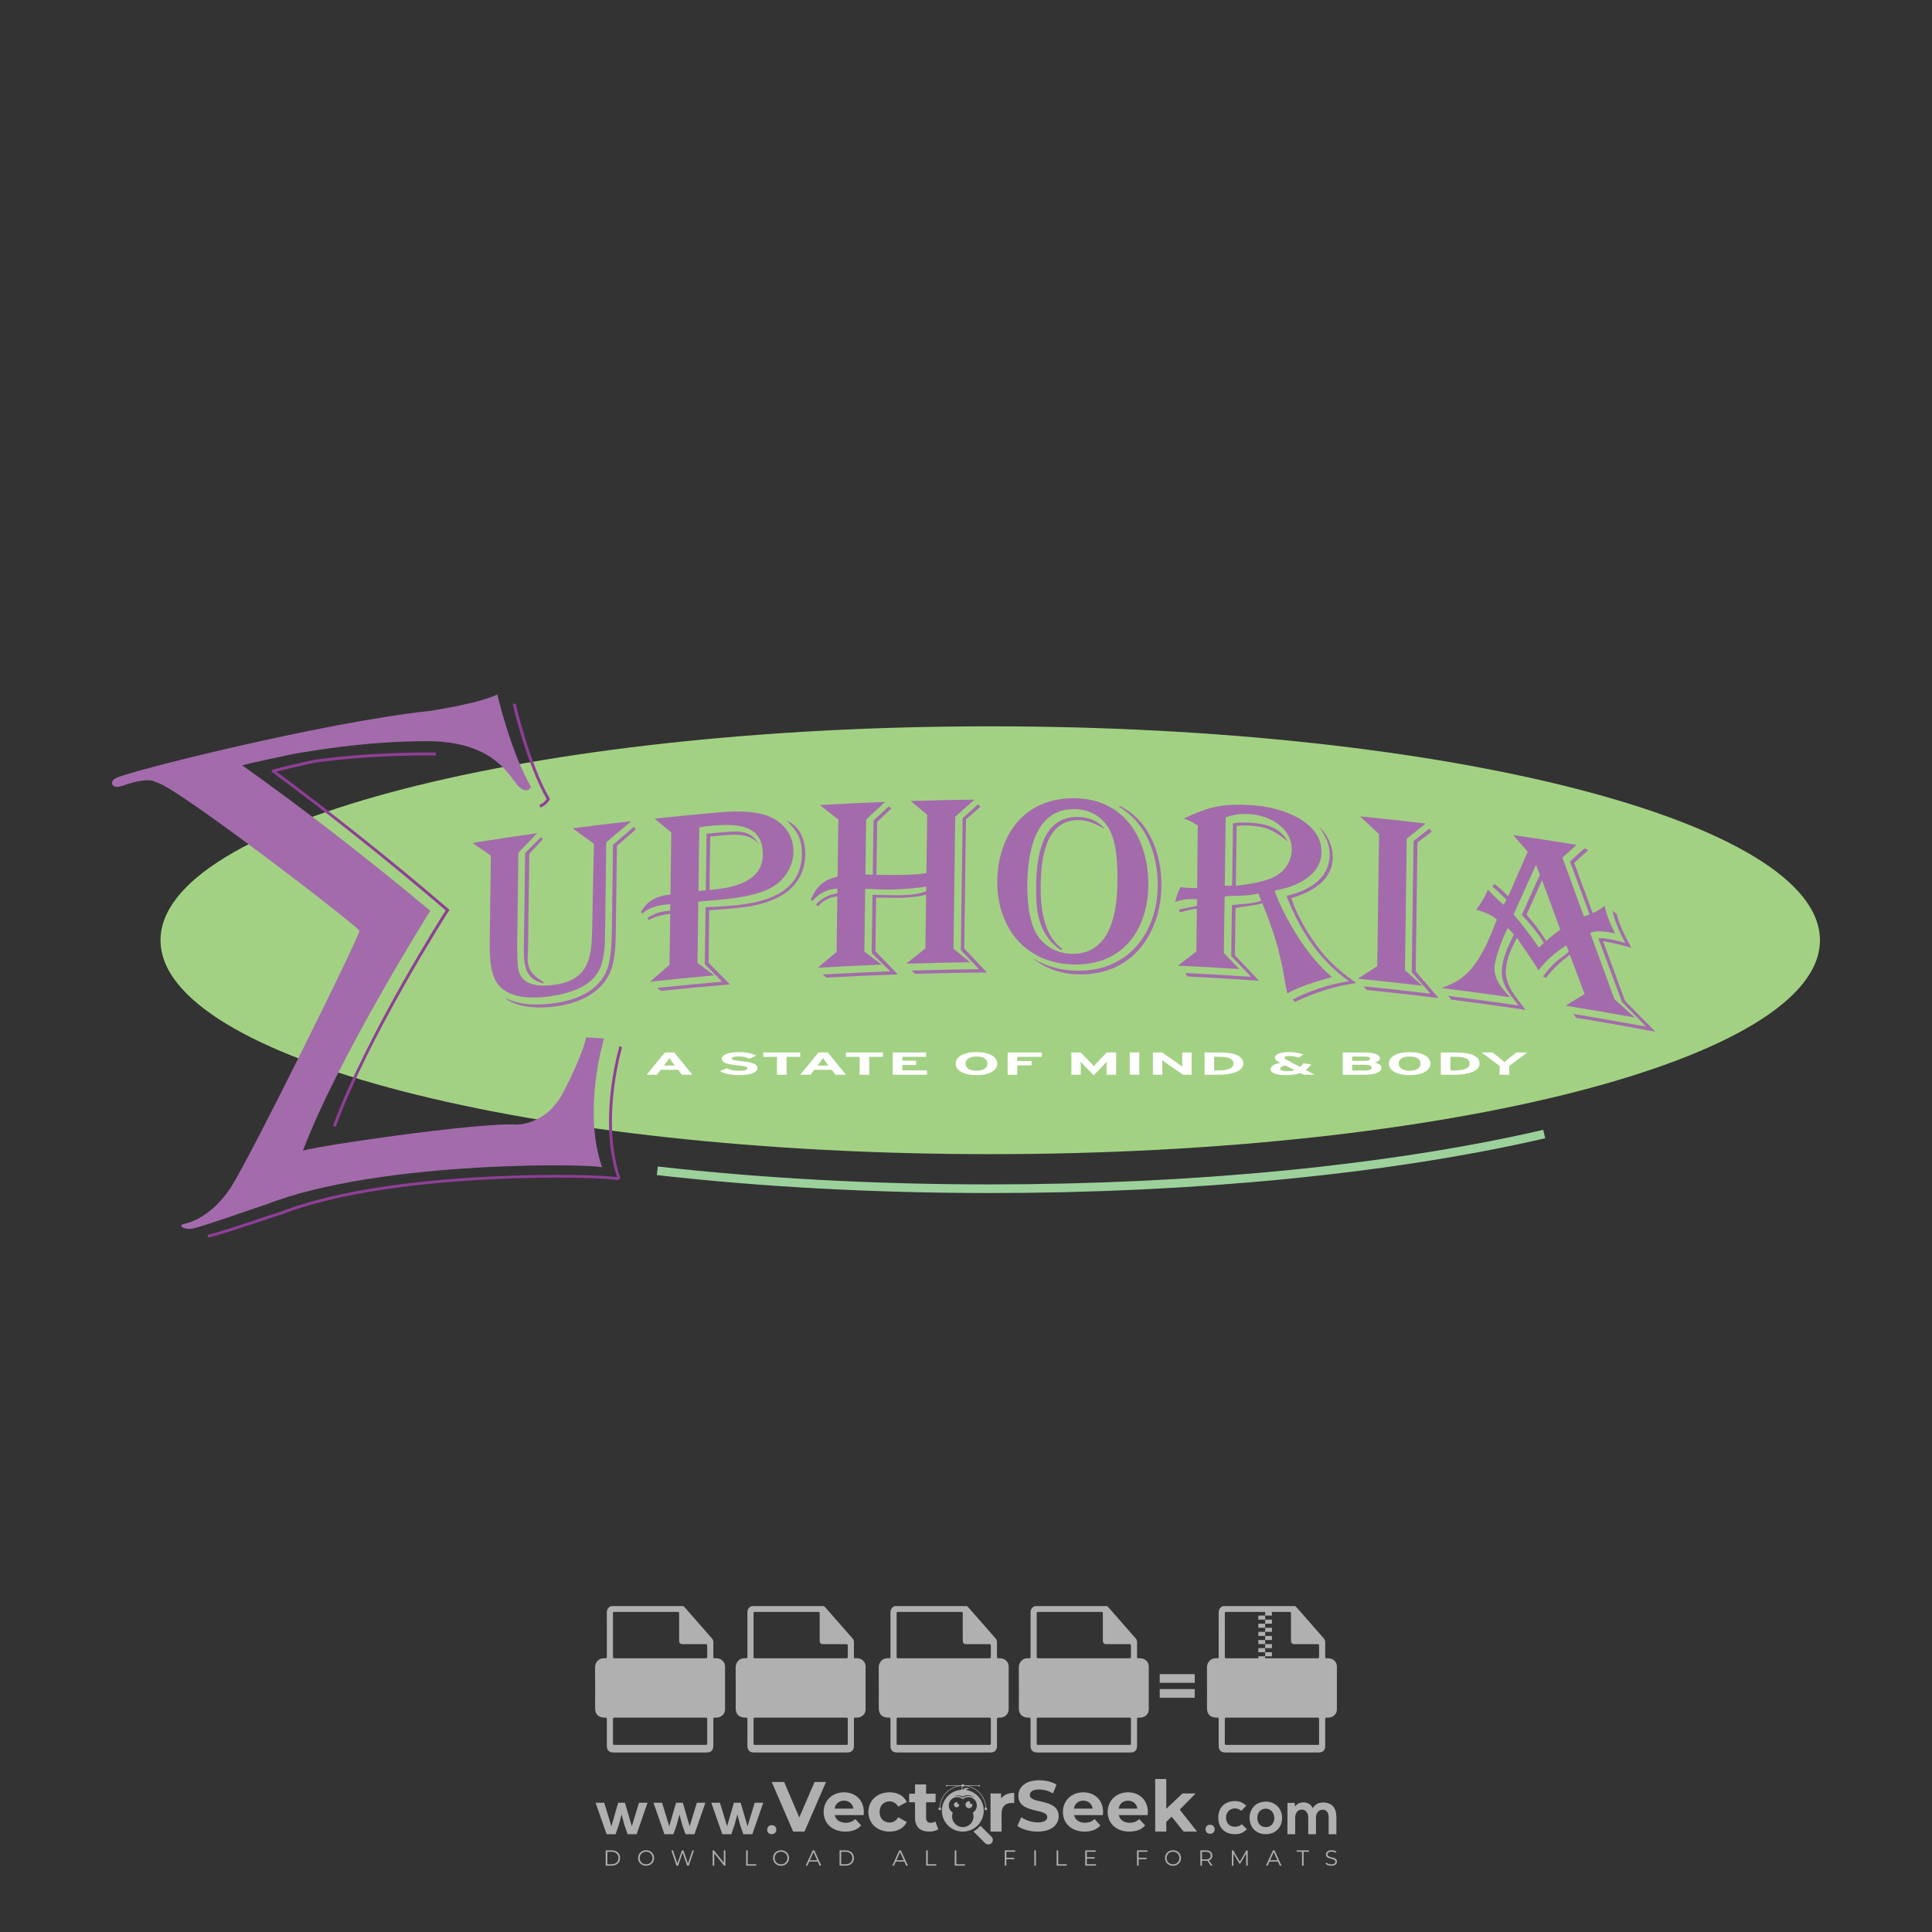 <?xml version="1.0" encoding="iso-8859-1"?>
<!-- Generator: Adobe Illustrator 24.3.0, SVG Export Plug-In . SVG Version: 6.00 Build 0)  -->
<svg version="1.1" id="Layer_1" xmlns="http://www.w3.org/2000/svg" xmlns:xlink="http://www.w3.org/1999/xlink" x="0px" y="0px"
	 viewBox="0 0 500 500" style="enable-background:new 0 0 500 500;" xml:space="preserve">
<rect x="0" y="0" width="500" height="500" fill="#333333" stroke="none"/>
<g id="watermark_1_">
	<g>
		<g id="watermark" style="opacity:0.61;">
			<g>
				<g>
					<g>
						<g>
							<polygon style="fill:#FFFFFF;" points="213.765,461.172 208.204,474.017 205.268,474.017 199.726,461.172 202.938,461.172 
								206.846,470.347 210.81,461.172 							"/>
						</g>
						<g>
							<path style="fill:#FFFFFF;" d="M223.507,469.741h-7.469c0.275,1.23,1.321,1.982,2.826,1.982c1.046,0,1.798-0.312,2.477-0.954
								l1.523,1.651c-0.917,1.046-2.294,1.597-4.074,1.597c-3.413,0-5.634-2.147-5.634-5.083c0-2.954,2.257-5.083,5.267-5.083
								c2.899,0,5.138,1.945,5.138,5.12C223.562,469.191,223.526,469.503,223.507,469.741 M216.002,468.071h4.863
								c-0.202-1.248-1.138-2.055-2.422-2.055C217.139,466.016,216.204,466.805,216.002,468.071"/>
						</g>
						<g>
							<path style="fill:#FFFFFF;" d="M224.735,468.934c0-2.973,2.294-5.083,5.505-5.083c2.074,0,3.707,0.899,4.423,2.514
								l-2.22,1.193c-0.532-0.936-1.321-1.358-2.221-1.358c-1.45,0-2.587,1.009-2.587,2.734c0,1.725,1.138,2.734,2.587,2.734
								c0.899,0,1.688-0.404,2.221-1.358l2.22,1.211c-0.716,1.578-2.349,2.495-4.423,2.495
								C227.029,474.017,224.735,471.907,224.735,468.934"/>
						</g>
						<g>
							<path style="fill:#FFFFFF;" d="M242.828,473.393c-0.587,0.422-1.45,0.624-2.331,0.624c-2.33,0-3.688-1.193-3.688-3.542
								v-4.055h-1.523v-2.202h1.523v-2.404h2.863v2.404h2.459v2.202h-2.459v4.019c0,0.844,0.458,1.303,1.229,1.303
								c0.422,0,0.844-0.128,1.156-0.367L242.828,473.393z"/>
						</g>
					</g>
					<g>
						<path style="fill:#FFFFFF;" d="M262.474,463.997v2.643c-0.238-0.018-0.422-0.037-0.642-0.037
							c-1.578,0-2.624,0.862-2.624,2.753v4.661h-2.863v-9.873h2.734v1.303C259.776,464.493,260.951,463.997,262.474,463.997"/>
					</g>
					<g>
						<path style="fill:#FFFFFF;" d="M263.299,472.53l1.009-2.239c1.083,0.789,2.697,1.339,4.239,1.339
							c1.762,0,2.477-0.587,2.477-1.376c0-2.404-7.469-0.752-7.469-5.524c0-2.184,1.762-4,5.413-4c1.615,0,3.267,0.385,4.459,1.138
							l-0.918,2.257c-1.193-0.679-2.422-1.009-3.56-1.009c-1.761,0-2.44,0.66-2.44,1.468c0,2.367,7.468,0.734,7.468,5.45
							c0,2.147-1.78,3.982-5.45,3.982C266.492,474.017,264.437,473.411,263.299,472.53"/>
					</g>
					<g>
						<path style="fill:#FFFFFF;" d="M285.428,469.741h-7.469c0.275,1.23,1.321,1.982,2.826,1.982c1.046,0,1.798-0.312,2.477-0.954
							l1.523,1.651c-0.918,1.046-2.294,1.597-4.074,1.597c-3.413,0-5.634-2.147-5.634-5.083c0-2.954,2.257-5.083,5.267-5.083
							c2.9,0,5.138,1.945,5.138,5.12C285.484,469.191,285.447,469.503,285.428,469.741 M277.923,468.071h4.863
							c-0.202-1.248-1.138-2.055-2.422-2.055C279.061,466.016,278.125,466.805,277.923,468.071"/>
					</g>
					<g>
						<path style="fill:#FFFFFF;" d="M297.007,469.741h-7.469c0.275,1.23,1.321,1.982,2.826,1.982c1.046,0,1.798-0.312,2.477-0.954
							l1.523,1.651c-0.918,1.046-2.294,1.597-4.074,1.597c-3.413,0-5.634-2.147-5.634-5.083c0-2.954,2.257-5.083,5.267-5.083
							c2.899,0,5.138,1.945,5.138,5.12C297.062,469.191,297.025,469.503,297.007,469.741 M289.501,468.071h4.863
							c-0.202-1.248-1.138-2.055-2.422-2.055C290.639,466.016,289.703,466.805,289.501,468.071"/>
					</g>
					<g>
						<polygon style="fill:#FFFFFF;" points="303.208,470.145 301.831,471.503 301.831,474.017 298.969,474.017 298.969,460.401 
							301.831,460.401 301.831,468.108 306.016,464.144 309.429,464.144 305.318,468.328 309.796,474.017 306.327,474.017 						"/>
					</g>
					<g>
						<path style="fill:#FFFFFF;" d="M256.601,475.359L256.601,475.359l-2.86-2.86c-0.435,0.508-0.953,0.943-1.534,1.284
							c-0.092,0.069-0.186,0.136-0.283,0.199l3.027,3.027c0.456,0.456,1.195,0.456,1.65,0
							C257.057,476.554,257.057,475.815,256.601,475.359"/>
					</g>
					<g>
						<path style="fill:#FFFFFF;" d="M249.984,463.244c0.221-0.173,0.495-0.281,0.797-0.281c0.042,0,0.083,0.002,0.124,0.006
							c-0.214-0.156-0.478-0.249-0.764-0.249c-0.395,0-0.744,0.18-0.981,0.458c-0.051,0-0.1,0.006-0.151,0.008
							c0.039-0.077,0.064-0.162,0.064-0.255c0-0.234-0.143-0.434-0.346-0.519c0.087,0.126,0.138,0.279,0.138,0.445
							c0,0.122-0.031,0.237-0.081,0.341c-2.811,0.201-5.03,2.539-5.03,5.4c0,2.993,2.426,5.42,5.42,5.42
							c2.993,0,5.42-2.426,5.42-5.42C254.595,465.879,252.593,463.635,249.984,463.244 M247.983,464.656
							c0.435,0,0.844,0.112,1.199,0.309c0.374-0.245,0.82-0.387,1.299-0.387c0.711,0,1.348,0.312,1.784,0.806
							c-0.435-0.379-1.004-0.61-1.627-0.61c-0.449,0-0.87,0.12-1.234,0.329c-0.079,0.046-0.156,0.096-0.229,0.15
							c-0.065-0.048-0.133-0.093-0.204-0.134c-0.369-0.219-0.8-0.344-1.26-0.344c-0.3,0-0.588,0.054-0.854,0.152
							C247.196,464.754,247.578,464.656,247.983,464.656 M251.772,469.098c0.115,0.305,0.181,0.634,0.181,0.979
							c0,1.534-1.244,2.777-2.778,2.777c-1.534,0-2.777-1.243-2.777-2.777c0-0.345,0.066-0.674,0.181-0.979
							c-0.62-0.382-1.035-1.064-1.035-1.846c0-1.197,0.971-2.168,2.168-2.168c0.565,0,1.078,0.218,1.463,0.572
							c0.386-0.354,0.899-0.572,1.464-0.572c1.197,0,2.168,0.971,2.168,2.168C252.807,468.034,252.392,468.716,251.772,469.098"/>
					</g>
					<g>
						<path style="fill:#FFFFFF;" d="M251.666,467.061c0,0.497-0.404,0.901-0.901,0.901c-0.497,0-0.901-0.404-0.901-0.901
							s0.404-0.901,0.901-0.901c0.101,0,0.197,0.017,0.287,0.047c-0.03,0.062-0.045,0.132-0.045,0.204
							c0,0.273,0.221,0.494,0.494,0.494c0.05,0,0.099-0.008,0.146-0.022C251.66,466.941,251.666,467,251.666,467.061"/>
					</g>
					<g>
						<path style="fill:#FFFFFF;" d="M248.255,467.061c0,0.376-0.305,0.681-0.681,0.681c-0.376,0-0.681-0.305-0.681-0.681
							s0.305-0.681,0.681-0.681c0.076,0,0.149,0.013,0.217,0.035c-0.023,0.047-0.034,0.1-0.034,0.155
							c0,0.206,0.167,0.374,0.374,0.374c0.038,0,0.075-0.006,0.11-0.017C248.25,466.97,248.255,467.015,248.255,467.061"/>
					</g>
					<g>
						<g>
							<g>
								<rect x="242.908" y="467.83" style="fill:#FFFFFF;" width="0.616" height="0.616"/>
							</g>
							<g>
								<rect x="254.827" y="467.83" style="fill:#FFFFFF;" width="0.616" height="0.616"/>
							</g>
							<g>
								<path style="fill:#FFFFFF;" d="M255.205,468.082h-0.14c0-3.248-2.642-5.89-5.89-5.89c-3.248,0-5.89,2.642-5.89,5.89h-0.14
									c0-1.611,0.627-3.125,1.766-4.264c1.139-1.139,2.653-1.766,4.264-1.766c1.611,0,3.125,0.627,4.264,1.766
									C254.578,464.957,255.205,466.471,255.205,468.082"/>
							</g>
						</g>
						<g>
							<rect x="248.868" y="461.814" style="fill:#FFFFFF;" width="0.616" height="0.616"/>
						</g>
						<g>
							<rect x="244.95" y="462.052" style="fill:#FFFFFF;" width="8.45" height="0.14"/>
						</g>
						<g>
							<path style="fill:#FFFFFF;" d="M245.174,462.15c0,0.108-0.088,0.196-0.196,0.196c-0.108,0-0.196-0.088-0.196-0.196
								c0-0.108,0.088-0.196,0.196-0.196C245.086,461.954,245.174,462.042,245.174,462.15"/>
						</g>
						<g>
							<path style="fill:#FFFFFF;" d="M253.596,462.15c0,0.108-0.088,0.196-0.196,0.196c-0.108,0-0.196-0.088-0.196-0.196
								c0-0.108,0.088-0.196,0.196-0.196C253.509,461.954,253.596,462.042,253.596,462.15"/>
						</g>
					</g>
				</g>
				<g>
					<path style="fill:#FFFFFF;" d="M314.356,473.409c0,1.559-2.364,1.559-2.364,0C311.993,471.851,314.356,471.851,314.356,473.409
						z"/>
				</g>
				<g>
					<g>
						<g>
							<path style="fill:#FFFFFF;" d="M161.739,466.549l1.772,6.088l1.855-6.088h2.215l-2.823,8.14h-2.33l-0.837-2.396l-0.722-2.708
								l-0.722,2.708l-0.837,2.396h-2.33l-2.839-8.14h2.231l1.855,6.088l1.756-6.088H161.739z"/>
						</g>
						<g>
							<path style="fill:#FFFFFF;" d="M176.713,466.549l1.772,6.088l1.855-6.088h2.215l-2.823,8.14h-2.33l-0.837-2.396l-0.722-2.708
								l-0.722,2.708l-0.837,2.396h-2.33l-2.839-8.14h2.231l1.855,6.088l1.756-6.088H176.713z"/>
						</g>
						<g>
							<path style="fill:#FFFFFF;" d="M191.687,466.549l1.772,6.088l1.855-6.088h2.215l-2.823,8.14h-2.33l-0.837-2.396l-0.722-2.708
								l-0.722,2.708l-0.837,2.396h-2.33l-2.839-8.14h2.231l1.855,6.088l1.756-6.088H191.687z"/>
						</g>
					</g>
					<g>
						<path style="fill:#FFFFFF;" d="M200.908,473.52c0,1.559-2.364,1.559-2.364,0C198.545,471.962,200.908,471.962,200.908,473.52z
							"/>
					</g>
					<g>
						<path style="fill:#FFFFFF;" d="M322.71,473.409c-0.935,0.919-1.919,1.28-3.117,1.28c-2.346,0-4.3-1.411-4.3-4.282
							s1.953-4.284,4.3-4.284c1.149,0,2.035,0.329,2.921,1.199l-1.264,1.329c-0.476-0.428-1.066-0.64-1.623-0.64
							c-1.346,0-2.33,0.985-2.33,2.396c0,1.542,1.05,2.362,2.297,2.362c0.64,0,1.28-0.18,1.772-0.672L322.71,473.409z"/>
					</g>
					<g>
						<path style="fill:#FFFFFF;" d="M331.805,470.472c0,2.33-1.591,4.217-4.217,4.217c-2.626,0-4.201-1.887-4.201-4.217
							c0-2.314,1.609-4.217,4.185-4.217C330.149,466.255,331.805,468.158,331.805,470.472z M325.389,470.472
							c0,1.231,0.739,2.38,2.199,2.38c1.46,0,2.199-1.149,2.199-2.38c0-1.215-0.854-2.396-2.199-2.396
							C326.144,468.077,325.389,469.258,325.389,470.472z"/>
					</g>
					<g>
						<path style="fill:#FFFFFF;" d="M338.572,474.689v-4.332c0-1.068-0.559-2.035-1.658-2.035c-1.082,0-1.722,0.967-1.722,2.035
							v4.332h-2.003v-8.107h1.855l0.148,0.985c0.426-0.82,1.362-1.116,2.133-1.116c0.969,0,1.937,0.394,2.396,1.51
							c0.723-1.149,1.658-1.478,2.708-1.478c2.297,0,3.43,1.412,3.43,3.84v4.365h-2.003v-4.365c0-1.066-0.442-1.97-1.526-1.97
							c-1.082,0-1.756,0.935-1.756,2.003v4.332H338.572z"/>
					</g>
				</g>
			</g>
		</g>
		<g style="opacity:0.61;">
			<g>
				<g>
					<path style="fill:#FFFFFF;" d="M345.988,431.299c-0.006-1.224-0.959-2.121-2.189-2.14c-0.924-0.014-0.832,0.12-0.834-0.867
						c-0.003-1.097-0.007-2.194,0.003-3.292c0.003-0.379-0.112-0.691-0.362-0.976c-2.342-2.668-4.678-5.342-7.019-8.011
						c-0.12-0.137-0.275-0.244-0.414-0.366c-6.214,0-12.427,0-18.641,0c-0.794,0.293-1.14,0.868-1.138,1.709
						c0.01,3.748,0.004,7.496,0.004,11.243c0,0.556-0.003,0.589-0.55,0.551c-1.497-0.102-2.516,0.986-2.497,2.492
						c0.044,3.476,0.013,6.953,0.014,10.429c0.001,1.58,0.867,2.443,2.45,2.449c0.582,0.002,0.582,0.002,0.582,0.6
						c0,2.219-0.001,4.438,0.001,6.657c0.001,1.192,0.58,1.771,1.768,1.771c8.013,0.001,16.027,0.001,24.04,0
						c1.168,0,1.755-0.583,1.757-1.745c0.002-2.256,0-4.512,0.001-6.768c0-0.512,0.002-0.511,0.52-0.515
						c0.271-0.002,0.541,0.008,0.809-0.058c0.996-0.246,1.69-1.044,1.694-2.069C346.003,438.696,346.005,434.997,345.988,431.299z
						 M317.537,417.162c5.337,0,10.674,0,16.01,0c0.548,0,0.554,0.007,0.554,0.561c0.001,2.243-0.001,4.486,0.001,6.73
						c0.001,0.811,0.249,1.059,1.06,1.059c1.91,0.001,3.821,0,5.731,0.001c0.458,0,0.479,0.021,0.481,0.483
						c0.003,0.887,0.002,1.775,0,2.662c-0.001,0.477-0.024,0.498-0.504,0.499c-3.895,0.001-7.79,0-11.684,0
						c-3.882,0-7.765,0-11.647,0c-0.55,0-0.552-0.001-0.552-0.561c-0.001-3.624-0.001-7.247,0-10.871
						C316.987,417.166,316.991,417.162,317.537,417.162z M340.822,451.579c-3.883,0.001-7.766,0-11.65,0c-3.871,0-7.742,0-11.613,0
						c-0.572,0-0.574-0.002-0.574-0.579c-0.001-1.997-0.001-3.994,0.001-5.991c0-0.464,0.023-0.486,0.478-0.487
						c7.803-0.001,15.607-0.001,23.41,0c0.478,0,0.499,0.02,0.499,0.503c0.002,1.997,0.001,3.994,0,5.991
						C341.375,451.574,341.37,451.579,340.822,451.579z"/>
				</g>
				<g>
					<g>
						<rect x="327.418" y="417.053" style="fill:#FFFFFF;" width="1.757" height="1.054"/>
					</g>
					<g>
						<rect x="325.662" y="418.107" style="fill:#FFFFFF;" width="1.757" height="1.054"/>
					</g>
					<g>
						<rect x="327.418" y="419.161" style="fill:#FFFFFF;" width="1.757" height="1.054"/>
					</g>
					<g>
						<rect x="325.662" y="420.215" style="fill:#FFFFFF;" width="1.757" height="1.054"/>
					</g>
					<g>
						<rect x="327.418" y="421.269" style="fill:#FFFFFF;" width="1.757" height="1.054"/>
					</g>
					<g>
						<rect x="325.662" y="422.323" style="fill:#FFFFFF;" width="1.757" height="1.054"/>
					</g>
					<g>
						<rect x="327.418" y="423.378" style="fill:#FFFFFF;" width="1.757" height="1.054"/>
					</g>
					<g>
						<rect x="325.662" y="424.432" style="fill:#FFFFFF;" width="1.757" height="1.054"/>
					</g>
					<g>
						<rect x="327.418" y="425.486" style="fill:#FFFFFF;" width="1.757" height="1.054"/>
					</g>
					<g>
						<rect x="325.662" y="426.54" style="fill:#FFFFFF;" width="1.757" height="1.054"/>
					</g>
					<g>
						<rect x="327.418" y="427.594" style="fill:#FFFFFF;" width="1.757" height="1.054"/>
					</g>
					<g>
						<rect x="325.662" y="428.648" style="fill:#FFFFFF;" width="1.757" height="1.054"/>
					</g>
				</g>
			</g>
			<g>
				<path style="fill:#FFFFFF;" d="M187.637,431.299c-0.006-1.224-0.959-2.121-2.189-2.14c-0.924-0.014-0.832,0.12-0.834-0.867
					c-0.003-1.097-0.007-2.194,0.003-3.292c0.003-0.379-0.112-0.691-0.362-0.976c-2.342-2.668-4.678-5.342-7.019-8.011
					c-0.12-0.137-0.275-0.244-0.414-0.366c-6.214,0-12.427,0-18.641,0c-0.794,0.293-1.14,0.868-1.138,1.709
					c0.01,3.748,0.004,7.496,0.004,11.243c0,0.556-0.003,0.589-0.55,0.551c-1.497-0.102-2.516,0.986-2.497,2.492
					c0.044,3.476,0.013,6.953,0.014,10.429c0.001,1.58,0.867,2.443,2.45,2.449c0.582,0.002,0.582,0.002,0.582,0.6
					c0,2.219-0.001,4.438,0.001,6.657c0.001,1.192,0.58,1.771,1.768,1.771c8.013,0.001,16.027,0.001,24.04,0
					c1.168,0,1.755-0.583,1.757-1.745c0.002-2.256,0-4.512,0.001-6.768c0-0.512,0.002-0.511,0.52-0.515
					c0.271-0.002,0.541,0.008,0.809-0.058c0.996-0.246,1.69-1.044,1.694-2.069C187.652,438.696,187.655,434.997,187.637,431.299z
					 M159.187,417.162c5.337,0,10.674,0,16.01,0c0.548,0,0.554,0.007,0.554,0.561c0.001,2.243-0.001,4.486,0.001,6.73
					c0.001,0.811,0.249,1.059,1.06,1.059c1.91,0.001,3.821,0,5.731,0.001c0.458,0,0.479,0.021,0.481,0.483
					c0.003,0.887,0.002,1.775,0,2.662c-0.001,0.477-0.024,0.498-0.504,0.499c-3.895,0.001-7.79,0-11.684,0
					c-3.882,0-7.765,0-11.647,0c-0.55,0-0.552-0.001-0.552-0.561c-0.001-3.624-0.001-7.247,0-10.871
					C158.636,417.166,158.64,417.162,159.187,417.162z M182.472,451.579c-3.883,0.001-7.766,0-11.65,0c-3.871,0-7.742,0-11.613,0
					c-0.572,0-0.574-0.002-0.574-0.579c-0.001-1.997-0.001-3.994,0.001-5.991c0-0.464,0.023-0.486,0.478-0.487
					c7.803-0.001,15.607-0.001,23.41,0c0.478,0,0.499,0.02,0.499,0.503c0.002,1.997,0.001,3.994,0,5.991
					C183.024,451.574,183.019,451.579,182.472,451.579z"/>
			</g>
			<g>
				<path style="fill:#FFFFFF;" d="M159.779,440.669v-7.897h2.779c0.375,0,0.726,0.061,1.053,0.182
					c0.327,0.121,0.612,0.292,0.855,0.513c0.242,0.221,0.434,0.483,0.573,0.789c0.14,0.305,0.21,0.642,0.21,1.009
					c0,0.375-0.07,0.715-0.21,1.02c-0.14,0.305-0.331,0.568-0.573,0.789c-0.243,0.221-0.528,0.392-0.855,0.513
					c-0.327,0.121-0.678,0.182-1.053,0.182h-1.29v2.901H159.779z M162.58,436.356c0.39,0,0.684-0.111,0.882-0.331
					c0.199-0.22,0.298-0.474,0.298-0.761c0-0.14-0.024-0.276-0.072-0.408c-0.048-0.132-0.121-0.248-0.221-0.347
					c-0.099-0.099-0.223-0.178-0.37-0.237c-0.147-0.059-0.32-0.089-0.518-0.089h-1.312v2.173H162.58z"/>
				<path style="fill:#FFFFFF;" d="M166.308,432.771h1.731l3.177,5.294h0.088l-0.088-1.522v-3.772h1.478v7.897h-1.566l-3.353-5.592
					h-0.088l0.088,1.522v4.07h-1.467V432.771z"/>
				<path style="fill:#FFFFFF;" d="M177.922,436.334h3.872c0.022,0.089,0.04,0.195,0.055,0.32c0.014,0.125,0.022,0.25,0.022,0.375
					c0,0.507-0.077,0.985-0.231,1.434c-0.154,0.449-0.397,0.849-0.728,1.202c-0.353,0.375-0.776,0.666-1.268,0.871
					c-0.493,0.206-1.055,0.309-1.688,0.309c-0.574,0-1.114-0.103-1.622-0.309c-0.507-0.206-0.948-0.492-1.323-0.86
					c-0.375-0.367-0.673-0.803-0.894-1.307c-0.221-0.504-0.331-1.053-0.331-1.649c0-0.595,0.11-1.145,0.331-1.649
					c0.221-0.504,0.518-0.939,0.894-1.307c0.375-0.367,0.816-0.654,1.323-0.86c0.507-0.206,1.048-0.309,1.622-0.309
					c0.64,0,1.211,0.11,1.715,0.331c0.504,0.221,0.935,0.526,1.296,0.915l-1.025,1.004c-0.258-0.272-0.544-0.48-0.861-0.623
					c-0.316-0.143-0.695-0.215-1.136-0.215c-0.361,0-0.703,0.065-1.026,0.193c-0.324,0.129-0.607,0.311-0.85,0.546
					c-0.242,0.235-0.436,0.52-0.579,0.855c-0.143,0.335-0.215,0.708-0.215,1.119c0,0.412,0.072,0.785,0.215,1.12
					c0.143,0.335,0.338,0.62,0.584,0.855c0.246,0.235,0.531,0.418,0.855,0.546c0.323,0.129,0.669,0.193,1.037,0.193
					c0.419,0,0.773-0.061,1.064-0.182c0.29-0.121,0.538-0.278,0.744-0.469c0.148-0.132,0.275-0.3,0.381-0.502
					c0.106-0.202,0.189-0.428,0.248-0.678h-2.482V436.334z"/>
			</g>
			<g>
				<path style="fill:#FFFFFF;" d="M224.019,431.299c-0.006-1.224-0.959-2.121-2.189-2.14c-0.924-0.014-0.832,0.12-0.834-0.867
					c-0.003-1.097-0.007-2.194,0.003-3.292c0.003-0.379-0.112-0.691-0.362-0.976c-2.342-2.668-4.678-5.342-7.019-8.011
					c-0.12-0.137-0.275-0.244-0.414-0.366c-6.214,0-12.427,0-18.641,0c-0.794,0.293-1.14,0.868-1.138,1.709
					c0.01,3.748,0.004,7.496,0.004,11.243c0,0.556-0.003,0.589-0.55,0.551c-1.497-0.102-2.516,0.986-2.497,2.492
					c0.044,3.476,0.013,6.953,0.014,10.429c0.001,1.58,0.867,2.443,2.45,2.449c0.582,0.002,0.582,0.002,0.582,0.6
					c0,2.219-0.001,4.438,0.001,6.657c0.001,1.192,0.58,1.771,1.768,1.771c8.013,0.001,16.027,0.001,24.04,0
					c1.168,0,1.755-0.583,1.757-1.745c0.002-2.256,0-4.512,0.001-6.768c0-0.512,0.002-0.511,0.52-0.515
					c0.271-0.002,0.541,0.008,0.809-0.058c0.997-0.246,1.69-1.044,1.694-2.069C224.034,438.696,224.036,434.997,224.019,431.299z
					 M195.568,417.162c5.337,0,10.674,0,16.01,0c0.548,0,0.554,0.007,0.554,0.561c0.001,2.243-0.001,4.486,0.001,6.73
					c0.001,0.811,0.249,1.059,1.06,1.059c1.91,0.001,3.821,0,5.731,0.001c0.458,0,0.479,0.021,0.481,0.483
					c0.003,0.887,0.002,1.775,0,2.662c-0.001,0.477-0.024,0.498-0.504,0.499c-3.895,0.001-7.79,0-11.684,0
					c-3.882,0-7.765,0-11.647,0c-0.55,0-0.552-0.001-0.552-0.561c-0.001-3.624-0.001-7.247,0-10.871
					C195.018,417.166,195.022,417.162,195.568,417.162z M218.854,451.579c-3.883,0.001-7.766,0-11.65,0c-3.871,0-7.742,0-11.613,0
					c-0.572,0-0.574-0.002-0.574-0.579c-0.001-1.997-0.001-3.994,0.001-5.991c0-0.464,0.023-0.486,0.478-0.487
					c7.803-0.001,15.607-0.001,23.41,0c0.478,0,0.499,0.02,0.499,0.503c0.002,1.997,0.001,3.994,0,5.991
					C219.406,451.574,219.401,451.579,218.854,451.579z"/>
			</g>
			<g>
				<path style="fill:#FFFFFF;" d="M205.111,432.771h1.699l2.967,7.897h-1.644l-0.651-1.886h-3.044l-0.651,1.886h-1.643
					L205.111,432.771z M206.997,437.415l-0.706-1.974l-0.287-0.96h-0.088l-0.287,0.96l-0.706,1.974H206.997z"/>
				<path style="fill:#FFFFFF;" d="M211.331,434.536c-0.125,0-0.245-0.024-0.359-0.072c-0.114-0.048-0.213-0.114-0.298-0.199
					c-0.084-0.084-0.151-0.182-0.198-0.292c-0.048-0.11-0.072-0.232-0.072-0.364s0.024-0.254,0.072-0.364
					c0.048-0.11,0.114-0.208,0.198-0.292c0.084-0.084,0.184-0.151,0.298-0.198c0.114-0.048,0.233-0.072,0.359-0.072
					c0.257,0,0.478,0.09,0.662,0.27c0.184,0.181,0.276,0.399,0.276,0.656s-0.092,0.476-0.276,0.656
					C211.809,434.446,211.589,434.536,211.331,434.536z M210.615,440.669v-5.404h1.445v5.404H210.615z"/>
			</g>
			<g>
				<path style="fill:#FFFFFF;" d="M261.044,431.299c-0.006-1.224-0.959-2.121-2.189-2.14c-0.924-0.014-0.832,0.12-0.834-0.867
					c-0.003-1.097-0.007-2.194,0.003-3.292c0.003-0.379-0.112-0.691-0.362-0.976c-2.342-2.668-4.678-5.342-7.019-8.011
					c-0.12-0.137-0.275-0.244-0.414-0.366c-6.214,0-12.427,0-18.641,0c-0.794,0.293-1.14,0.868-1.138,1.709
					c0.01,3.748,0.004,7.496,0.004,11.243c0,0.556-0.003,0.589-0.55,0.551c-1.497-0.102-2.516,0.986-2.497,2.492
					c0.044,3.476,0.013,6.953,0.014,10.429c0.001,1.58,0.867,2.443,2.45,2.449c0.582,0.002,0.582,0.002,0.582,0.6
					c0,2.219-0.001,4.438,0.001,6.657c0.001,1.192,0.58,1.771,1.768,1.771c8.013,0.001,16.027,0.001,24.04,0
					c1.168,0,1.755-0.583,1.757-1.745c0.002-2.256,0-4.512,0.001-6.768c0-0.512,0.002-0.511,0.52-0.515
					c0.271-0.002,0.541,0.008,0.809-0.058c0.996-0.246,1.69-1.044,1.694-2.069C261.059,438.696,261.061,434.997,261.044,431.299z
					 M232.593,417.162c5.337,0,10.674,0,16.01,0c0.548,0,0.554,0.007,0.554,0.561c0.001,2.243-0.001,4.486,0.001,6.73
					c0.001,0.811,0.249,1.059,1.06,1.059c1.91,0.001,3.821,0,5.731,0.001c0.458,0,0.479,0.021,0.481,0.483
					c0.003,0.887,0.002,1.775,0,2.662c-0.001,0.477-0.024,0.498-0.504,0.499c-3.895,0.001-7.79,0-11.684,0
					c-3.882,0-7.765,0-11.647,0c-0.55,0-0.552-0.001-0.552-0.561c-0.001-3.624-0.001-7.247,0-10.871
					C232.042,417.166,232.047,417.162,232.593,417.162z M255.878,451.579c-3.883,0.001-7.766,0-11.65,0c-3.871,0-7.742,0-11.613,0
					c-0.572,0-0.574-0.002-0.574-0.579c-0.001-1.997-0.001-3.994,0.001-5.991c0-0.464,0.023-0.486,0.478-0.487
					c7.803-0.001,15.607-0.001,23.41,0c0.478,0,0.499,0.02,0.499,0.503c0.002,1.997,0.001,3.994,0,5.991
					C256.431,451.574,256.426,451.579,255.878,451.579z"/>
			</g>
			<g>
				<path style="fill:#FFFFFF;" d="M236.361,440.845c-0.338,0-0.662-0.048-0.971-0.143c-0.309-0.095-0.592-0.239-0.849-0.43
					c-0.257-0.191-0.481-0.425-0.673-0.7c-0.191-0.276-0.342-0.597-0.452-0.965l1.401-0.551c0.103,0.397,0.283,0.726,0.54,0.987
					c0.257,0.261,0.596,0.392,1.015,0.392c0.154,0,0.303-0.02,0.447-0.061c0.143-0.04,0.272-0.099,0.386-0.176
					s0.204-0.175,0.27-0.292c0.066-0.118,0.099-0.254,0.099-0.408c0-0.147-0.026-0.279-0.077-0.397
					c-0.051-0.117-0.138-0.227-0.259-0.331c-0.121-0.103-0.28-0.202-0.475-0.298c-0.195-0.095-0.435-0.195-0.722-0.298l-0.485-0.176
					c-0.213-0.073-0.429-0.173-0.645-0.298c-0.217-0.125-0.413-0.276-0.59-0.452c-0.177-0.176-0.322-0.384-0.436-0.623
					c-0.114-0.239-0.171-0.509-0.171-0.81c0-0.309,0.06-0.597,0.182-0.866c0.121-0.268,0.294-0.503,0.518-0.706
					c0.224-0.202,0.492-0.36,0.805-0.474s0.66-0.171,1.042-0.171c0.397,0,0.74,0.053,1.031,0.16
					c0.291,0.107,0.537,0.243,0.739,0.408c0.202,0.165,0.366,0.348,0.491,0.546c0.125,0.199,0.217,0.386,0.276,0.563l-1.312,0.551
					c-0.074-0.221-0.208-0.419-0.402-0.596c-0.195-0.176-0.462-0.265-0.8-0.265c-0.324,0-0.592,0.075-0.805,0.226
					c-0.213,0.151-0.32,0.348-0.32,0.59c0,0.235,0.103,0.436,0.309,0.601c0.206,0.165,0.533,0.325,0.982,0.48l0.497,0.165
					c0.316,0.111,0.605,0.237,0.866,0.381c0.261,0.143,0.485,0.314,0.673,0.513c0.187,0.199,0.331,0.425,0.43,0.678
					c0.1,0.254,0.149,0.546,0.149,0.877c0,0.412-0.083,0.767-0.248,1.064c-0.165,0.298-0.377,0.542-0.634,0.734
					c-0.258,0.191-0.548,0.335-0.872,0.43C236.986,440.797,236.67,440.845,236.361,440.845z"/>
				<path style="fill:#FFFFFF;" d="M239.516,432.771h1.61l1.633,4.754l0.287,1.015h0.088l0.309-1.015l1.699-4.754h1.61l-2.879,7.897
					h-1.566L239.516,432.771z"/>
				<path style="fill:#FFFFFF;" d="M251.097,436.334h3.871c0.022,0.089,0.04,0.195,0.055,0.32c0.015,0.125,0.023,0.25,0.023,0.375
					c0,0.507-0.078,0.985-0.232,1.434c-0.154,0.449-0.397,0.849-0.728,1.202c-0.353,0.375-0.775,0.666-1.268,0.871
					c-0.493,0.206-1.055,0.309-1.688,0.309c-0.574,0-1.114-0.103-1.621-0.309c-0.507-0.206-0.949-0.492-1.324-0.86
					c-0.375-0.367-0.673-0.803-0.894-1.307c-0.22-0.504-0.331-1.053-0.331-1.649c0-0.595,0.11-1.145,0.331-1.649
					c0.221-0.504,0.518-0.939,0.894-1.307c0.375-0.367,0.816-0.654,1.324-0.86c0.507-0.206,1.047-0.309,1.621-0.309
					c0.64,0,1.211,0.11,1.715,0.331c0.504,0.221,0.936,0.526,1.296,0.915l-1.026,1.004c-0.257-0.272-0.544-0.48-0.861-0.623
					c-0.316-0.143-0.694-0.215-1.136-0.215c-0.36,0-0.702,0.065-1.026,0.193c-0.323,0.129-0.607,0.311-0.849,0.546
					c-0.243,0.235-0.436,0.52-0.579,0.855c-0.143,0.335-0.215,0.708-0.215,1.119c0,0.412,0.072,0.785,0.215,1.12
					c0.143,0.335,0.338,0.62,0.585,0.855c0.246,0.235,0.531,0.418,0.854,0.546c0.324,0.129,0.669,0.193,1.037,0.193
					c0.419,0,0.774-0.061,1.064-0.182c0.29-0.121,0.539-0.278,0.745-0.469c0.147-0.132,0.274-0.3,0.38-0.502
					c0.107-0.202,0.189-0.428,0.248-0.678h-2.482V436.334z"/>
			</g>
			<g>
				<path style="fill:#FFFFFF;" d="M297.3,431.299c-0.006-1.224-0.959-2.121-2.189-2.14c-0.924-0.014-0.832,0.12-0.834-0.867
					c-0.003-1.097-0.007-2.194,0.003-3.292c0.003-0.379-0.112-0.691-0.362-0.976c-2.342-2.668-4.678-5.342-7.019-8.011
					c-0.12-0.137-0.275-0.244-0.414-0.366c-6.214,0-12.427,0-18.641,0c-0.794,0.293-1.14,0.868-1.138,1.709
					c0.01,3.748,0.004,7.496,0.004,11.243c0,0.556-0.003,0.589-0.55,0.551c-1.497-0.102-2.516,0.986-2.497,2.492
					c0.044,3.476,0.013,6.953,0.014,10.429c0.001,1.58,0.867,2.443,2.45,2.449c0.582,0.002,0.582,0.002,0.582,0.6
					c0,2.219-0.001,4.438,0.001,6.657c0.001,1.192,0.58,1.771,1.768,1.771c8.013,0.001,16.027,0.001,24.04,0
					c1.168,0,1.755-0.583,1.757-1.745c0.002-2.256,0-4.512,0.001-6.768c0-0.512,0.002-0.511,0.52-0.515
					c0.271-0.002,0.541,0.008,0.809-0.058c0.996-0.246,1.69-1.044,1.694-2.069C297.315,438.696,297.318,434.997,297.3,431.299z
					 M268.85,417.162c5.337,0,10.674,0,16.01,0c0.548,0,0.554,0.007,0.554,0.561c0.001,2.243-0.001,4.486,0.001,6.73
					c0.001,0.811,0.249,1.059,1.06,1.059c1.91,0.001,3.821,0,5.731,0.001c0.458,0,0.479,0.021,0.481,0.483
					c0.003,0.887,0.002,1.775,0,2.662c-0.001,0.477-0.024,0.498-0.504,0.499c-3.895,0.001-7.79,0-11.684,0
					c-3.882,0-7.765,0-11.647,0c-0.55,0-0.552-0.001-0.552-0.561c-0.001-3.624-0.001-7.247,0-10.871
					C268.299,417.166,268.303,417.162,268.85,417.162z M292.135,451.579c-3.883,0.001-7.766,0-11.65,0c-3.871,0-7.742,0-11.613,0
					c-0.572,0-0.574-0.002-0.574-0.579c-0.001-1.997-0.001-3.994,0.001-5.991c0-0.464,0.023-0.486,0.478-0.487
					c7.803-0.001,15.607-0.001,23.41,0c0.478,0,0.499,0.02,0.499,0.503c0.001,1.997,0.001,3.994,0,5.991
					C292.687,451.574,292.682,451.579,292.135,451.579z"/>
			</g>
			<g>
				<path style="fill:#FFFFFF;" d="M272.966,434.183v1.831h3.165v1.412h-3.165v1.831h3.518v1.412h-5.007v-7.897h5.007v1.412H272.966
					z"/>
				<path style="fill:#FFFFFF;" d="M277.852,440.669v-7.897h2.779c0.375,0,0.726,0.061,1.053,0.182
					c0.327,0.121,0.612,0.292,0.855,0.513c0.243,0.221,0.434,0.483,0.574,0.789c0.14,0.305,0.209,0.642,0.209,1.009
					c0,0.375-0.07,0.715-0.209,1.02c-0.14,0.305-0.331,0.568-0.574,0.789c-0.243,0.221-0.528,0.392-0.855,0.513
					c-0.327,0.121-0.678,0.182-1.053,0.182h-1.29v2.901H277.852z M280.653,436.356c0.389,0,0.684-0.111,0.882-0.331
					c0.199-0.22,0.298-0.474,0.298-0.761c0-0.14-0.024-0.276-0.072-0.408c-0.048-0.132-0.121-0.248-0.221-0.347
					c-0.099-0.099-0.222-0.178-0.37-0.237c-0.147-0.059-0.32-0.089-0.518-0.089h-1.312v2.173H280.653z"/>
				<path style="fill:#FFFFFF;" d="M286.797,440.845c-0.338,0-0.662-0.048-0.971-0.143c-0.309-0.095-0.592-0.239-0.849-0.43
					c-0.257-0.191-0.482-0.425-0.673-0.7c-0.191-0.276-0.342-0.597-0.452-0.965l1.401-0.551c0.103,0.397,0.283,0.726,0.541,0.987
					c0.257,0.261,0.595,0.392,1.015,0.392c0.154,0,0.303-0.02,0.447-0.061c0.143-0.04,0.272-0.099,0.386-0.176
					c0.114-0.077,0.204-0.175,0.27-0.292c0.066-0.118,0.1-0.254,0.1-0.408c0-0.147-0.026-0.279-0.077-0.397
					c-0.051-0.117-0.138-0.227-0.259-0.331c-0.121-0.103-0.279-0.202-0.474-0.298c-0.195-0.095-0.436-0.195-0.723-0.298
					l-0.485-0.176c-0.213-0.073-0.428-0.173-0.645-0.298c-0.217-0.125-0.414-0.276-0.59-0.452c-0.176-0.176-0.322-0.384-0.436-0.623
					c-0.114-0.239-0.171-0.509-0.171-0.81c0-0.309,0.061-0.597,0.182-0.866c0.121-0.268,0.294-0.503,0.518-0.706
					c0.224-0.202,0.493-0.36,0.805-0.474c0.312-0.114,0.66-0.171,1.042-0.171c0.397,0,0.741,0.053,1.031,0.16
					c0.29,0.107,0.537,0.243,0.739,0.408c0.202,0.165,0.365,0.348,0.491,0.546c0.125,0.199,0.217,0.386,0.276,0.563l-1.312,0.551
					c-0.074-0.221-0.208-0.419-0.403-0.596c-0.195-0.176-0.462-0.265-0.799-0.265c-0.324,0-0.592,0.075-0.805,0.226
					c-0.213,0.151-0.32,0.348-0.32,0.59c0,0.235,0.103,0.436,0.309,0.601c0.206,0.165,0.533,0.325,0.982,0.48l0.496,0.165
					c0.316,0.111,0.605,0.237,0.866,0.381c0.261,0.143,0.485,0.314,0.673,0.513c0.187,0.199,0.331,0.425,0.43,0.678
					c0.099,0.254,0.149,0.546,0.149,0.877c0,0.412-0.083,0.767-0.248,1.064c-0.165,0.298-0.377,0.542-0.634,0.734
					c-0.258,0.191-0.548,0.335-0.872,0.43C287.422,440.797,287.105,440.845,286.797,440.845z"/>
			</g>
			<g>
				<path style="fill:#FFFFFF;" d="M321.394,439.168l4.004-4.985h-3.827v-1.412h5.559v1.5l-3.96,4.985h4.004v1.412h-5.779V439.168z"
					/>
				<path style="fill:#FFFFFF;" d="M328.409,432.771h1.489v7.897h-1.489V432.771z"/>
				<path style="fill:#FFFFFF;" d="M331.486,440.669v-7.897h2.779c0.375,0,0.726,0.061,1.053,0.182
					c0.327,0.121,0.612,0.292,0.855,0.513s0.434,0.483,0.574,0.789c0.14,0.305,0.209,0.642,0.209,1.009
					c0,0.375-0.07,0.715-0.209,1.02c-0.14,0.305-0.331,0.568-0.574,0.789c-0.243,0.221-0.528,0.392-0.855,0.513
					c-0.327,0.121-0.678,0.182-1.053,0.182h-1.29v2.901H331.486z M334.288,436.356c0.389,0,0.684-0.111,0.882-0.331
					c0.199-0.22,0.298-0.474,0.298-0.761c0-0.14-0.024-0.276-0.072-0.408c-0.048-0.132-0.121-0.248-0.221-0.347
					c-0.099-0.099-0.222-0.178-0.37-0.237c-0.147-0.059-0.32-0.089-0.518-0.089h-1.312v2.173H334.288z"/>
			</g>
		</g>
		<g style="opacity:0.61;">
			<path style="fill:#FFFFFF;" d="M300.133,433.27h9.067v2.242h-9.067V433.27z M300.133,437.136h9.067v2.243h-9.067V437.136z"/>
		</g>
	</g>
	<g style="opacity:0.61;">
		<path style="fill:#FFFFFF;" d="M156.756,478.878h1.607c1.263,0,2.114,0.812,2.114,1.974c0,1.161-0.851,1.973-2.114,1.973h-1.607
			V478.878z M158.34,482.464c1.049,0,1.725-0.665,1.725-1.612c0-0.947-0.677-1.613-1.725-1.613h-1.167v3.225H158.34z"/>
		<path style="fill:#FFFFFF;" d="M165.139,480.851c0-1.15,0.879-2.007,2.075-2.007c1.184,0,2.069,0.851,2.069,2.007
			c0,1.156-0.885,2.007-2.069,2.007C166.019,482.858,165.139,482.002,165.139,480.851z M168.866,480.851
			c0-0.942-0.705-1.635-1.652-1.635c-0.953,0-1.663,0.693-1.663,1.635c0,0.941,0.71,1.635,1.663,1.635
			C168.162,482.486,168.866,481.793,168.866,480.851z"/>
		<path style="fill:#FFFFFF;" d="M179.596,478.878l-1.331,3.947h-0.44l-1.156-3.366l-1.161,3.366h-0.434l-1.331-3.947h0.429
			l1.139,3.394l1.178-3.394h0.389l1.161,3.411l1.156-3.411H179.596z"/>
		<path style="fill:#FFFFFF;" d="M187.731,478.878v3.947h-0.344l-2.537-3.202v3.202h-0.417v-3.947h0.344l2.543,3.203v-3.203H187.731
			z"/>
		<path style="fill:#FFFFFF;" d="M193.093,478.878h0.417v3.586h2.21v0.361h-2.627V478.878z"/>
		<path style="fill:#FFFFFF;" d="M200.061,480.851c0-1.15,0.879-2.007,2.075-2.007c1.184,0,2.069,0.851,2.069,2.007
			c0,1.156-0.885,2.007-2.069,2.007C200.941,482.858,200.061,482.002,200.061,480.851z M203.788,480.851
			c0-0.942-0.705-1.635-1.652-1.635c-0.953,0-1.663,0.693-1.663,1.635c0,0.941,0.71,1.635,1.663,1.635
			C203.083,482.486,203.788,481.793,203.788,480.851z"/>
		<path style="fill:#FFFFFF;" d="M211.636,481.77h-2.199l-0.474,1.054h-0.434l1.804-3.947h0.412l1.804,3.947h-0.44L211.636,481.77z
			 M211.484,481.432l-0.947-2.12l-0.947,2.12H211.484z"/>
		<path style="fill:#FFFFFF;" d="M217.28,478.878h1.607c1.263,0,2.114,0.812,2.114,1.974c0,1.161-0.851,1.973-2.114,1.973h-1.607
			V478.878z M218.864,482.464c1.049,0,1.725-0.665,1.725-1.612c0-0.947-0.677-1.613-1.725-1.613h-1.167v3.225H218.864z"/>
		<path style="fill:#FFFFFF;" d="M234.041,481.77h-2.199l-0.474,1.054h-0.434l1.804-3.947h0.412l1.804,3.947h-0.44L234.041,481.77z
			 M233.889,481.432l-0.947-2.12l-0.947,2.12H233.889z"/>
		<path style="fill:#FFFFFF;" d="M239.685,478.878h0.417v3.586h2.21v0.361h-2.627V478.878z"/>
		<path style="fill:#FFFFFF;" d="M247.082,478.878h0.417v3.586h2.21v0.361h-2.627V478.878z"/>
		<path style="fill:#FFFFFF;" d="M260.449,479.239v1.551h2.041v0.361h-2.041v1.675h-0.417v-3.947h2.706v0.361H260.449z"/>
		<path style="fill:#FFFFFF;" d="M267.678,478.878h0.417v3.947h-0.417V478.878z"/>
		<path style="fill:#FFFFFF;" d="M273.456,478.878h0.417v3.586h2.21v0.361h-2.627V478.878z"/>
		<path style="fill:#FFFFFF;" d="M283.644,482.464v0.361h-2.791v-3.947h2.706v0.361h-2.289v1.404h2.041v0.355h-2.041v1.466H283.644z
			"/>
		<path style="fill:#FFFFFF;" d="M294.672,479.239v1.551h2.041v0.361h-2.041v1.675h-0.417v-3.947h2.706v0.361H294.672z"/>
		<path style="fill:#FFFFFF;" d="M301.5,480.851c0-1.15,0.879-2.007,2.075-2.007c1.184,0,2.069,0.851,2.069,2.007
			c0,1.156-0.885,2.007-2.069,2.007C302.379,482.858,301.5,482.002,301.5,480.851z M305.226,480.851
			c0-0.942-0.705-1.635-1.652-1.635c-0.953,0-1.663,0.693-1.663,1.635c0,0.941,0.71,1.635,1.663,1.635
			C304.522,482.486,305.226,481.793,305.226,480.851z"/>
		<path style="fill:#FFFFFF;" d="M313.351,482.825l-0.902-1.269c-0.102,0.011-0.203,0.017-0.316,0.017h-1.06v1.252h-0.417v-3.947
			h1.477c1.004,0,1.613,0.507,1.613,1.353c0,0.62-0.327,1.054-0.902,1.24l0.964,1.353H313.351z M313.328,480.231
			c0-0.632-0.417-0.992-1.207-0.992h-1.048v1.979h1.048C312.911,481.218,313.328,480.851,313.328,480.231z"/>
		<path style="fill:#FFFFFF;" d="M322.907,478.878v3.947h-0.4v-3.158l-1.551,2.656h-0.197l-1.551-2.639v3.14h-0.4v-3.947h0.344
			l1.714,2.926l1.697-2.926H322.907z"/>
		<path style="fill:#FFFFFF;" d="M330.744,481.77h-2.199l-0.473,1.054h-0.434l1.804-3.947h0.411l1.804,3.947h-0.44L330.744,481.77z
			 M330.592,481.432l-0.947-2.12l-0.947,2.12H330.592z"/>
		<path style="fill:#FFFFFF;" d="M336.957,479.239h-1.387v-0.361h3.192v0.361h-1.387v3.586h-0.417V479.239z"/>
		<path style="fill:#FFFFFF;" d="M343.063,482.346l0.164-0.321c0.282,0.276,0.784,0.479,1.302,0.479c0.739,0,1.06-0.31,1.06-0.699
			c0-1.083-2.43-0.417-2.43-1.877c0-0.581,0.451-1.083,1.455-1.083c0.446,0,0.908,0.13,1.224,0.35l-0.141,0.333
			c-0.338-0.22-0.733-0.327-1.083-0.327c-0.722,0-1.043,0.321-1.043,0.716c0,1.083,2.43,0.429,2.43,1.866
			c0,0.581-0.462,1.077-1.472,1.077C343.937,482.858,343.356,482.65,343.063,482.346z"/>
	</g>
</g>
<g>
</g>
<g>
	<path style="fill:#A3D183;" d="M471,243.331c0,30.574-96.136,55.36-214.727,55.36s-214.727-24.786-214.727-55.36
		c0-30.574,96.136-55.359,214.727-55.359S471,212.757,471,243.331z"/>
	<path style="fill:#9CD19B;" d="M256.273,306.52c-29.93,0-58.878-1.558-86.04-4.631l-0.251,2.222
		c27.245,3.083,56.278,4.646,86.292,4.646c53.112,0,104.118-5.034,143.621-14.177l-0.504-2.179
		C360.048,301.506,309.221,306.52,256.273,306.52z"/>
	<g>
		<path style="fill:#A36BAC;" d="M156.906,217.973c-0.106,7.977-0.213,15.954-0.318,23.93c-0.037,2.756-0.156,6.259-1.432,8.966
			c-2.251,4.768-8.319,6.345-13.056,7.004c-4.957,0.68-10.839,0.415-13.473-3.472c-1.924-2.79-1.932-7.686-1.885-11.184
			c0.096-7.263,0.192-14.526,0.288-21.789c-1.582-1.096-3.164-2.188-4.745-3.276c5.572-0.897,11.153-1.741,16.738-2.532
			c-1.622,1.684-3.244,3.372-4.865,5.065c-0.095,7.173-0.191,14.345-0.286,21.518c-0.022,1.681-0.044,3.362,0.006,5.033
			c0.052,1.603,0.028,3.419,0.663,4.869c1.34,3.091,5.481,3.229,8.909,2.766c9.772-1.31,9.652-8.364,9.815-15.242
			c0.143-7.087,0.286-14.174,0.429-21.261c-1.828-1.338-3.656-2.671-5.484-3.998c5.058-0.662,10.12-1.28,15.187-1.854
			C161.233,214.327,159.069,216.146,156.906,217.973z M159.664,218.919c-0.101,7.528-0.2,15.056-0.301,22.585
			c-0.039,2.958-0.158,6.394-1.145,9.33c-2.123,6.022-8.282,8.788-14.334,9.613c-4.52,0.612-9.897,0.384-13.204-2.132
			c0.507,0.125,1.011,0.384,1.518,0.578c3.397,1.303,7.396,1.265,11.26,0.74c5.759-0.789,11.623-3.191,13.741-8.946
			c1.06-2.946,1.126-7.92,1.167-11.012c0.094-7.013,0.187-14.027,0.28-21.04c1.796-1.555,3.591-3.106,5.387-4.65
			c0.167,0.227,0.334,0.454,0.501,0.682C162.912,216.081,161.288,217.498,159.664,218.919z M135.575,245.376
			c0.109-8.204,0.218-16.407,0.327-24.61c1.375-1.385,2.751-2.767,4.127-4.146c0.143,0.203,0.285,0.407,0.428,0.611
			c-1.156,1.235-2.312,2.473-3.467,3.713c-0.108,8.136-0.216,16.272-0.324,24.408c-0.012,0.874-0.096,1.759-0.108,2.634
			c-0.044,3.295,1.611,4.597,4.136,6.191c0.023,0.108,0.046,0.217,0.068,0.326C135.831,253.451,135.519,249.682,135.575,245.376z"/>
		<path style="fill:#A36BAC;" d="M200.094,229.461c-4.95,3.026-13.81,3.347-19.372,3.88c-0.071,5.286-0.141,10.572-0.212,15.858
			c1.448,1.072,2.897,2.148,4.345,3.228c-5.541,0.491-11.078,1.036-16.61,1.632c1.675-1.456,3.349-2.907,5.024-4.353
			c0.058-4.391,0.117-8.781,0.176-13.172c-0.195,0.02-0.39,0.04-0.585,0.06c-1.683,0.173-3.442,0.693-4.986,1.532
			c-0.095-0.191-0.19-0.382-0.285-0.573c2.063-1.364,3.527-1.654,5.867-1.892c0.007-0.538,0.015-1.075,0.022-1.614
			c-0.365-0.029-0.731,0.008-1.097,0.046c-2.34,0.241-4.319,0.79-6.164,2.334c-0.119-0.143-0.24-0.286-0.36-0.43
			c1.792-3.017,4.217-4.153,7.654-4.504c0.072-5.354,0.143-10.708,0.215-16.061c-1.445-1.196-2.89-2.388-4.335-3.576
			c5.362-0.571,10.729-1.093,16.099-1.566c3.735-0.329,7.47-0.499,11.049,0.238c5.257,1.08,8.872,4.812,8.803,9.915
			C205.296,223.87,203.417,227.412,200.094,229.461z M198.65,233.39c-3.679,1.275-7.49,1.578-11.299,1.905
			c-1.244,0.107-2.563,0.224-3.807,0.269c-0.06,4.524-0.121,9.048-0.181,13.573c1.852,1.868,3.705,3.742,5.558,5.622
			c-5.958,0.502-11.912,1.063-17.86,1.686c-0.338-0.256-0.675-0.511-1.012-0.767c5.606-0.591,11.217-1.131,16.832-1.617
			c-1.492-1.504-2.984-3.004-4.475-4.501c0.066-4.927,0.132-9.855,0.198-14.782c2.267-0.074,4.537-0.205,6.808-0.395
			c9.011-0.764,17.989-3.47,18.121-13.341c0.052-3.895-1.166-5.969-3.915-8.604c3.499,1.31,4.839,5.326,4.793,8.683
			C208.332,227.102,204.83,231.263,198.65,233.39z M183.836,213.727c-0.952,0.085-1.905,0.24-2.858,0.396
			c-0.073,5.487-0.146,10.975-0.22,16.462c0.635-0.059,1.269-0.118,1.904-0.176c0.065-4.883,0.13-9.765,0.195-14.648
			c1.709-0.156,3.417-0.306,5.127-0.452c3.809-0.324,6.515-0.13,8.375,3.152c-2.089-2.594-5.456-2.597-8.825-2.308
			c-1.245,0.107-2.49,0.216-3.735,0.328c-0.061,4.614-0.123,9.228-0.184,13.842c0.17-0.016,0.341-0.031,0.512-0.046
			c5.931-0.54,13.203-2.229,13.294-9.01C197.526,213.34,190.864,213.089,183.836,213.727z"/>
		<path style="fill:#A36BAC;" d="M247.219,211.375c-0.152,11.39-0.305,22.779-0.458,34.168c1.429,1.159,2.859,2.321,4.288,3.487
			c-5.512,0.077-11.023,0.205-16.532,0.384c1.658-1.329,3.315-2.653,4.973-3.973c0.062-4.632,0.124-9.265,0.186-13.898
			c-2.064,0.526-4.196,0.725-6.325,0.797c-2.204,0.074-4.404-0.112-6.606-0.02c-0.062,4.611-0.124,9.222-0.185,13.833
			c1.93,2,3.861,4.007,5.791,6.02c-6.17,0.216-12.338,0.496-18.501,0.84c-0.315-0.273-0.628-0.546-0.942-0.819
			c5.822-0.331,11.646-0.606,17.472-0.823c-1.594-1.573-3.188-3.143-4.781-4.709c0.067-5.036,0.135-10.072,0.202-15.108
			c2.641,0.09,5.283,0.19,7.927,0.102c2.277-0.076,3.748-0.254,5.961-0.985c0.005-0.403,0.011-0.806,0.016-1.209
			c-2.796,0.41-5.589,0.632-8.38,0.733c-2.498,0.09-4.917-0.08-7.411-0.17c-0.072,5.417-0.145,10.833-0.218,16.25
			c1.501,1.119,3.003,2.241,4.505,3.367c-5.532,0.22-11.063,0.491-16.59,0.814c1.632-1.37,3.263-2.736,4.895-4.098
			c0.064-4.79,0.128-9.581,0.193-14.372c-1.836,0.164-3.754,1.011-4.873,2.484c-0.243-0.097-0.486-0.194-0.729-0.292
			c1.341-1.623,3.481-2.684,5.613-2.998c0.005-0.403,0.011-0.806,0.016-1.209c-0.098,0.005-0.195,0.01-0.293,0.015
			c-2.423,0.129-4.638,1.331-6.129,3.165c-0.17-0.102-0.339-0.203-0.51-0.305c1.511-3.311,3.074-5.086,6.973-5.965
			c0.066-4.925,0.132-9.85,0.198-14.774c-1.597-1.259-3.194-2.513-4.79-3.763c5.626-0.325,11.254-0.597,16.885-0.815
			c-1.635,1.517-3.271,3.039-4.905,4.566c-0.063,4.723-0.127,9.446-0.19,14.169c0.66,0.105,1.247,0.079,1.907,0.119
			c0.063-4.678,0.125-9.356,0.188-14.035c1.313-1.219,2.626-2.434,3.939-3.647c0.242,0.17,0.485,0.34,0.727,0.51
			c-1.239,1.164-2.479,2.331-3.717,3.501c-0.061,4.566-0.122,9.132-0.184,13.698c2.716,0.022,5.505,0.054,8.223-0.033
			c1.542-0.049,3.16-0.163,4.705-0.406c0.068-5.035,0.135-10.07,0.203-15.105c-1.429-1.193-2.856-2.382-4.285-3.568
			c5.51-0.172,11.021-0.293,16.534-0.363C250.541,208.411,248.88,209.891,247.219,211.375z M236.831,252.027
			c-0.314-0.281-0.628-0.563-0.943-0.844c5.827-0.181,11.658-0.304,17.488-0.37c-1.57-1.638-3.14-3.271-4.711-4.9
			c0.153-11.389,0.306-22.778,0.459-34.168c1.339-1.207,2.678-2.411,4.016-3.613c0.194,0.222,0.387,0.443,0.58,0.665
			c-1.239,1.087-2.479,2.178-3.719,3.27c-0.149,11.143-0.299,22.286-0.448,33.429c1.956,2.05,3.913,4.106,5.869,6.169
			C249.224,251.72,243.027,251.841,236.831,252.027z"/>
		<path style="fill:#A36BAC;" d="M278.02,249.599c-13.381-0.202-20.078-10.42-19.927-21.645
			c0.151-11.258,6.535-21.576,20.136-21.371c13.675,0.251,19.109,11.75,18.962,22.663
			C297.047,239.997,291.105,249.831,278.02,249.599z M287.163,214.763c-1.793-3.336-5.002-5.296-9.046-5.362
			c-10.66-0.152-12.145,12.045-12.244,19.345c-0.053,3.96,0.315,9.328,2.326,12.828c1.796,3.164,5.224,5.201,9.194,5.264
			c10.367,0.184,11.698-11.405,11.792-18.462C289.241,224.351,289.099,218.439,287.163,214.763z M279.161,252.169
			c-4.338-0.077-8.216-1.389-11.566-3.887c0.001-0.044,0.001-0.09,0.002-0.134c3.135,2.026,7.238,3.006,11.061,3.072
			c13.748,0.252,20.804-10.324,20.956-21.744c0.102-7.573-2.503-16.228-9.944-20.616c0.001-0.112,0.003-0.224,0.004-0.335
			c8.111,3.872,11.001,13.084,10.898,20.79C300.415,241.071,293.497,252.442,279.161,252.169z M279.182,212.237
			c-9.043-0.142-9.78,11.099-9.861,17.061c-0.071,5.304,0.638,12.747,5.591,16.228c-0.1,0.133-0.2,0.266-0.299,0.399
			c-5.902-3.959-6.552-10.254-6.469-16.433c0.087-6.497,0.979-18.215,10.757-18.066c2.647,0.045,5.427,0.981,6.944,3.1
			C283.801,213.335,281.682,212.281,279.182,212.237z"/>
		<path style="fill:#A36BAC;" d="M333.132,257.106c-0.621-3.001-1.022-5.986-1.718-8.924c-1.108-4.917-2.808-9.743-4.729-14.443
			c-2.14,0.72-4.493,0.695-6.705,1.227c-0.074,0.017-0.148,0.035-0.221,0.053c-0.055,4.068-0.109,8.136-0.164,12.203
			c2.078,2.19,4.156,4.386,6.234,6.59c-6.168-0.433-12.338-0.8-18.511-1.105c-0.192-0.3-0.384-0.6-0.576-0.9
			c5.683,0.276,11.364,0.607,17.043,0.992c-1.715-1.794-3.432-3.583-5.147-5.367c0.059-4.404,0.118-8.808,0.177-13.211
			c2.576-0.309,5.223-0.266,7.585-1.106c-0.237-0.62-0.473-1.241-0.709-1.862c-1.327,0.243-2.726,0.483-4.124,0.526
			c-1.544,0.101-3.087,0.004-4.634,0.247c-0.066,4.873-0.131,9.745-0.197,14.618c1.33,1.378,2.659,2.757,3.989,4.14
			c-5.289-0.34-10.578-0.633-15.87-0.879c1.585-1.224,3.17-2.444,4.755-3.66c0.05-3.666,0.098-7.332,0.148-10.998
			c-0.098-0.005-0.196-0.01-0.294-0.016c-0.735-0.039-3.17,0.645-4.057,0.874c-0.119-0.229-0.238-0.458-0.358-0.688
			c1.55-0.398,3.17-0.654,4.719-0.975c0.007-0.581,0.015-1.162,0.023-1.743c-2.352-0.054-3.455-0.041-5.672,0.729
			c0.157-0.798,0.924-3.111,1.375-3.828c0.807,0.105,1.689,0.148,2.498,0.189c0.588,0.029,1.249,0.063,1.838,0.027
			c0.048-5.389,0.095-10.778,0.143-16.167c-1.02-0.657-2.479-1.536-3.653-1.794c6.809-3.217,10.201-3.969,18.059-3.443
			c7.123,0.466,17.727,4.066,17.618,12.12c-0.08,6.031-6.438,9.026-12.182,9.946c2.694,7.246,8.515,17.094,14.906,22.378
			C340.741,254.034,336.686,255.102,333.132,257.106z M323.468,210.698c-2.131-0.144-4.339,0.052-6.261,0.875
			c-0.079,5.879-0.158,11.757-0.237,17.636c0.098,0.006,0.196,0.012,0.294,0.018c0.514,0.031,1.102,0,1.617-0.035
			c0.072-5.365,0.144-10.729,0.216-16.093c1.548-0.306,3.238-0.263,4.853-0.153c3.966,0.269,7.405,1.337,9.341,4.845
			c-3.197-2.664-5.385-3.836-9.645-4.127c-1.174-0.079-2.424-0.027-3.603,0.099c-0.069,5.163-0.139,10.326-0.208,15.49
			c3.241-0.402,7.806-1.022,10.472-2.63c2.444-1.427,3.949-3.989,3.986-6.739C334.367,214.452,328.9,211.061,323.468,210.698z
			 M335.161,259.28c-0.218-0.197-0.436-0.393-0.654-0.588c4.513-2.324,9.456-3.974,14.606-4.752
			c-8-5.733-12.89-13.567-16.156-22.081c5.897-1.421,11.078-4.434,11.162-10.668c0.036-2.748-1.11-4.866-2.768-7.226
			c2.322,2.15,3.604,5.089,3.566,7.97c-0.078,5.831-5.259,8.909-10.717,10.491c1.623,5.027,5.286,11.166,9.049,15.33
			c2.243,2.484,4.932,4.681,7.769,6.638C345.426,255.183,340.115,256.928,335.161,259.28z"/>
		<path style="fill:#A36BAC;" d="M364.065,217.055c-0.152,11.347-0.304,22.694-0.457,34.041c1.499,1.333,2.997,2.669,4.494,4.009
			c-5.564-0.657-11.133-1.262-16.704-1.814c1.678-1.086,3.356-2.168,5.034-3.245c0.153-11.393,0.306-22.786,0.459-34.179
			c-1.643-1.538-3.286-3.071-4.93-4.599c5.67,0.565,11.336,1.185,16.998,1.86C367.327,214.432,365.696,215.741,364.065,217.055z
			 M353.707,256.206c-0.29-0.319-0.579-0.639-0.868-0.96c5.791,0.584,11.579,1.223,17.362,1.921
			c-1.613-1.85-3.226-3.695-4.839-5.536c0.152-11.325,0.304-22.649,0.455-33.973c1.359-1.074,2.718-2.144,4.076-3.211
			c0.217,0.249,0.433,0.5,0.65,0.749c-1.235,0.947-2.47,1.896-3.705,2.848c-0.149,11.123-0.298,22.246-0.447,33.369
			c1.974,2.288,3.947,4.582,5.92,6.881C366.115,257.534,359.913,256.838,353.707,256.206z"/>
		<path style="fill:#A36BAC;" d="M405.153,260.27c1.646-1.011,3.29-2.017,4.935-3.019c-1.27-3.388-2.54-6.773-3.81-10.155
			c-2.289,1.71-4.434,3.653-6.146,5.938c-0.266-0.109-0.533-0.216-0.799-0.324c1.265-1.685,2.602-3.289,4.302-4.563
			c0.812-0.609,1.695-1.138,2.364-1.902c-0.213-0.526-0.424-1.053-0.637-1.579c-2.578,1.53-5.39,4.046-7.177,6.457
			c-1.717-2.88-3.802-5.607-5.594-8.42c-1.425,2.61-2.857,5.627-2.899,8.775c-0.048,3.617,2.837,6.848,5.137,9.878
			c-6.426-0.957-12.858-1.844-19.297-2.659c-0.239-0.32-0.478-0.642-0.718-0.963c6.073,0.765,12.14,1.59,18.201,2.48
			c-2.302-2.955-4.394-5.264-4.346-8.882c0.042-3.148,1.775-6.795,3.127-9.483c-0.529-0.569-1.057-1.138-1.587-1.706
			c-1.204,2.443-3.397,7.707-3.434,10.386c-0.04,3.015,1.907,5.298,4.072,7.558c-5.942-0.858-11.888-1.654-17.84-2.391
			c3.313-1.133,5.603-2.445,7.761-4.978c3.127-3.745,4.871-8.267,6.614-12.721c-1.375-1.267-3.559-2.105-5.385-2.551
			c1.266-1.575,2.315-3.311,3.072-5.22c1.301,1.387,2.6,2.776,4.121,3.932c0.226-0.438,0.451-0.875,0.676-1.313
			c-1.23-1.116-2.31-2.409-3.688-3.406c0.198-0.219,0.396-0.437,0.594-0.656c1.305,0.987,2.463,2.024,3.545,3.186
			c1.686-3.851,3.371-7.698,5.057-11.54c-1.249-1.44-2.497-2.876-3.747-4.311c5.478,0.795,10.951,1.642,16.418,2.539
			c-1.232,1.095-2.465,2.193-3.698,3.293c1.857,5.062,3.714,10.129,5.569,15.203c0.489-0.165,0.979-0.328,1.468-0.492
			c-1.691-4.58-3.384-9.154-5.077-13.724c1.257-1.138,2.515-2.274,3.772-3.407c0.314,0.164,0.628,0.328,0.942,0.493
			c-1.208,1.095-2.415,2.193-3.623,3.293c1.598,4.332,3.196,8.67,4.793,13.011c1.174-0.473,2.133-1.18,3.091-1.888
			c0.48,2.364,1.541,4.964,2.752,7.19c-0.508-0.156-1.019-0.246-1.529-0.334c-1.675-0.292-3.497-0.469-4.967,0.156
			c2.09,5.698,4.181,11.404,6.27,17.117c1.754,1.584,3.508,3.173,5.262,4.766C417.105,262.255,411.132,261.231,405.153,260.27z
			 M393.84,236.781c1.558-3.461,3.116-6.918,4.673-10.37c-0.329-0.879-0.659-1.757-0.989-2.634c-1.935,4.292-3.87,8.59-5.806,12.895
			c2.379,2.695,4.535,5.635,6.543,8.559c0.444-0.402,0.886-0.737,1.26-1.216C397.947,241.422,396.004,239.047,393.84,236.781z
			 M399.08,227.773c-1.332,2.972-2.664,5.947-3.996,8.924c0.576,0.757,1.225,1.458,1.8,2.149c1.224,1.461,2.226,3.091,3.302,4.666
			c1.111-1.102,2.366-1.979,3.621-2.92C402.232,236.315,400.656,232.042,399.08,227.773z M407.888,263.398
			c-0.24-0.329-0.478-0.66-0.718-0.99c6.294,1.028,12.581,2.122,18.859,3.285c-2.085-2.132-4.172-4.255-6.26-6.371
			c-2.042-5.509-4.086-11.01-6.129-16.504c0.877-0.052,1.824,0.044,2.699,0.196c1.456,0.253,2.838,0.631,4.292,1.025
			c-1.424-2.67-2.701-5.445-3.319-8.305c0.361,0.264,0.723,0.529,1.084,0.794c0.69,2.94,2.327,6.049,3.821,8.803
			c-2.396-0.77-4.87-1.34-7.346-1.766c1.903,5.159,3.804,10.324,5.704,15.497c2.615,2.637,5.23,5.286,7.842,7.948
			C421.583,265.727,414.739,264.523,407.888,263.398z"/>
	</g>
	<g>
		<path style="fill:#A36BAC;" d="M128.709,179.732c-0.001,0.004,3.487,15.097,8.746,23.936c0,0.002-1.245,2.432-3.833-0.835
			c-2.297-2.823-6.534-10.921-22.816-11.016c-16.289-0.016-30.003,2.537-32.853,2.966c-2.002,0.223-15.274,3.21-15.271,3.277
			c16.199,11.528,32.463,24.088,48.694,37.678c0.004-0.198-24.316,38.812-32.999,62.135c-0.007-0.767,45.843-7.568,55.434-6.831
			c0.001-0.016,7.505,0.133,11.864-8.186c5.503-10.517,5.981-14.375,5.982-14.384c1.562,0.08,3.123,0.172,4.683,0.272
			c0.001-0.006-5.72,18.639-0.489,33.423c0.124-0.948-57.229-2.218-87.294,9.67c-0.007-0.112-17.173,6.03-19.2,6.208
			c-2.037,0.049-3.202-0.881-1.975-1.222c1.225-0.342,6.943-1.395,12.339-9.48c5.381-8.432,32.735-63.863,33.319-66.436
			c-0.029-0.888-48.314-38.099-52.671-38.449c0.001,0.016-1.382-1.662-8.57,0.869c-3.399,1.215-3.296-1.447-1.831-1.926
			c1.353-1.266,53.166-14.419,81.416-17.438C111.385,183.918,123.387,182.256,128.709,179.732z"/>
		<g>
			<path style="fill:#8F3F97;" d="M157.61,290.278c0,4.696,0.56,9.702,2.087,14.398c-3.25-0.542-16.77-0.954-32.42-0.203
				c-16.157,0.774-38.714,2.972-54.426,9.046c0,0,0.034,0.004,0.044,0.004c-0.378,0.071-1.327,0.388-4.138,1.329
				c-5.11,1.71-13.663,4.571-15.006,4.664l0.052,0.753c1.328-0.093,8.233-2.373,15.193-4.701c2.061-0.69,3.841-1.285,4.042-1.326
				l0.086-0.02c29.326-11.336,84.603-9.784,86.897-8.737c-0.039-0.017-0.069-0.111-0.103-0.187c0.025-0.02,0.112-0.089,0.221-0.176
				c0.214-0.02,0.458-0.044,0.458-0.044c-1.664-4.794-2.231-9.978-2.231-14.819c0-10.299,2.568-19.045,2.606-19.173l-0.602-0.4
				C160.303,270.739,157.61,279.7,157.61,290.278z"/>
			<path style="fill:#8F3F97;" d="M82.416,196.483l-0.087,0.011c-1.077,0.125-4.206,0.838-6.641,1.415
				c-5.135,1.215-5.394,1.276-5.394,1.59c0,0.017,0.009,0.233,0.009,0.233l0.145,0.107c15.069,11.131,30.173,23.165,44.9,35.767
				c-0.437,0.606-1.291,1.997-3.223,5.161c-1.868,3.06-4.785,7.926-8.066,13.731c-5.693,10.071-13.416,24.64-17.881,36.854
				l0.708,0.259c8.65-23.663,29.083-55.609,29.255-55.839l0.212-0.283l-0.259-0.241c-14.619-12.52-29.613-24.471-44.577-35.548
				c2.273-0.575,9.288-2.271,10.902-2.459c0.005,0,0.091-0.012,0.091-0.012c9.412-1.215,19.603-1.797,30.29-1.731l0.004-0.754
				C102.086,194.679,91.861,195.264,82.416,196.483z"/>
			<path style="fill:#8F3F97;" d="M132.719,182.137c0,0.002-0.001,0.006-0.001,0.009c0,0.542,3.664,15.732,8.754,24.649
				c-0.256,0.354-0.948,1.214-1.856,1.484l0.215,0.723c1.326-0.394,2.462-1.906,2.462-2.182v-0.102l-0.051-0.088
				c-5.231-9.022-8.749-24.36-8.782-24.511L132.719,182.137z"/>
		</g>
	</g>
	<g>
		<path style="fill:#FFFFFF;" d="M176.468,278.15l-0.973-1.287h-4.526l-0.973,1.287h-2.652l4.739-5.78h2.404l4.704,5.78H176.468z
			 M173.852,274.717c-0.248-0.339-0.495-0.686-0.619-0.9c-0.124,0.214-0.371,0.561-0.619,0.9l-0.796,1.048h2.83L173.852,274.717z"/>
		<path style="fill:#FFFFFF;" d="M191.144,278.242c-2.069,0-3.872-0.405-4.809-1.049l1.786-0.744
			c0.867,0.47,1.981,0.661,3.165,0.661c1.467,0,2.157-0.191,2.157-0.628c0-0.371-0.424-0.537-2.758-0.785
			c-2.281-0.248-3.872-0.585-3.872-1.726c0-1.048,1.981-1.692,4.421-1.692c1.927,0,3.342,0.338,4.509,0.909l-1.785,0.808
			c-0.796-0.38-1.68-0.594-2.812-0.594c-1.326,0-1.768,0.264-1.768,0.52c0,0.364,0.531,0.479,2.493,0.695
			c1.963,0.214,4.138,0.527,4.138,1.782C196.007,277.498,194.522,278.242,191.144,278.242z"/>
		<path style="fill:#FFFFFF;" d="M203.56,273.511v4.64h-2.476v-4.64h-3.554v-1.14h9.584v1.14H203.56z"/>
		<path style="fill:#FFFFFF;" d="M216.22,278.15l-0.972-1.287h-4.527l-0.973,1.287h-2.652l4.739-5.78h2.405l4.703,5.78H216.22z
			 M213.603,274.717c-0.248-0.339-0.495-0.686-0.619-0.9c-0.124,0.214-0.371,0.561-0.619,0.9l-0.795,1.048h2.829L213.603,274.717z"
			/>
		<path style="fill:#FFFFFF;" d="M224.955,273.511v4.64h-2.475v-4.64h-3.554v-1.14h9.583v1.14H224.955z"/>
		<path style="fill:#FFFFFF;" d="M231.056,278.15v-5.78h8.593v1.132h-6.118v0.999h3.554v1.123h-3.554v1.395h6.383v1.132H231.056z"/>
		<path style="fill:#FFFFFF;" d="M252.716,278.242c-3.377,0-5.375-1.223-5.375-2.981c0-1.759,1.998-2.981,5.375-2.981
			c3.377,0,5.375,1.222,5.375,2.981C258.091,277.019,256.093,278.242,252.716,278.242z M252.716,273.428
			c-1.998,0-2.829,0.801-2.829,1.833c0,1.033,0.831,1.832,2.829,1.832c1.998,0,2.83-0.8,2.83-1.832
			C255.545,274.229,254.714,273.428,252.716,273.428z"/>
		<path style="fill:#FFFFFF;" d="M263.254,273.502v1.091h3.731v1.123h-3.731v2.435h-2.476v-5.78h8.859v1.132H263.254z"/>
		<path style="fill:#FFFFFF;" d="M286.382,278.15v-2.122c0-0.313,0.036-1.048,0.036-1.271c-0.177,0.214-0.548,0.628-0.867,0.958
			l-2.511,2.567l-2.511-2.567c-0.318-0.331-0.69-0.744-0.866-0.958c0,0.223,0.035,0.958,0.035,1.271v2.122h-2.423v-5.78h2.388
			l2.581,2.618c0.318,0.322,0.69,0.759,0.849,0.965c0.159-0.214,0.513-0.636,0.831-0.965l2.493-2.618h2.44v5.78H286.382z"/>
		<path style="fill:#FFFFFF;" d="M292.376,278.15v-5.78h2.476v5.78H292.376z"/>
		<path style="fill:#FFFFFF;" d="M306.186,278.15l-4.544-3.154c-0.301-0.214-0.707-0.504-0.866-0.652
			c0,0.215,0.036,0.942,0.036,1.264v2.543h-2.44v-5.78h2.369l4.385,3.055c0.301,0.216,0.707,0.504,0.866,0.652
			c0-0.214-0.036-0.941-0.036-1.263v-2.445h2.44v5.78H306.186z"/>
		<path style="fill:#FFFFFF;" d="M315.433,278.15h-3.695v-5.78h3.872c3.537,0,6.154,0.776,6.154,2.891
			C321.764,277.293,318.616,278.15,315.433,278.15z M315.522,273.493h-1.308v3.534h1.22c2.599,0,3.784-0.709,3.784-1.767
			C319.218,274.08,318.139,273.493,315.522,273.493z"/>
		<path style="fill:#FFFFFF;" d="M337.43,278.15l-0.937-0.47c-0.973,0.371-2.157,0.562-3.607,0.562
			c-2.528,0-4.067-0.497-4.067-1.536c0-0.81,0.955-1.296,2.528-1.66l-0.318-0.165c-0.654-0.339-1.078-0.711-1.078-1.172
			c0-0.942,1.592-1.429,3.678-1.429c1.52,0,2.511,0.214,3.695,0.603l-1.185,0.833c-0.813-0.288-1.697-0.412-2.581-0.412
			c-0.725,0-1.167,0.14-1.167,0.38c0,0.248,0.265,0.412,0.655,0.628l3.412,1.816c0.283-0.264,0.566-0.578,0.866-0.958l1.998,0.299
			c-0.389,0.561-0.848,1.048-1.397,1.445l2.334,1.238H337.43z M332.655,275.723c-0.972,0.24-1.361,0.537-1.361,0.884
			c0,0.371,0.636,0.612,1.874,0.612c0.76,0,1.397-0.083,1.909-0.256L332.655,275.723z"/>
		<path style="fill:#FFFFFF;" d="M353.131,278.15h-5.623v-5.78h5.676c2.404,0,3.925,0.537,3.925,1.528
			c0,0.495-0.495,0.893-1.308,1.123c0.99,0.207,1.733,0.628,1.733,1.264C357.534,277.498,355.784,278.15,353.131,278.15z
			 M353.078,273.436h-3.147v1.098h3.271c1.026,0,1.397-0.223,1.397-0.545C354.599,273.626,354.157,273.436,353.078,273.436z
			 M353.22,275.558h-3.288v1.494h3.288c1.203,0,1.769-0.297,1.769-0.751C354.988,275.806,354.422,275.558,353.22,275.558z"/>
		<path style="fill:#FFFFFF;" d="M364.818,278.242c-3.378,0-5.376-1.223-5.376-2.981c0-1.759,1.998-2.981,5.376-2.981
			c3.377,0,5.375,1.222,5.375,2.981C370.193,277.019,368.195,278.242,364.818,278.242z M364.818,273.428
			c-1.999,0-2.83,0.801-2.83,1.833c0,1.033,0.831,1.832,2.83,1.832c1.998,0,2.829-0.8,2.829-1.832
			C367.647,274.229,366.816,273.428,364.818,273.428z"/>
		<path style="fill:#FFFFFF;" d="M376.576,278.15h-3.695v-5.78h3.872c3.537,0,6.154,0.776,6.154,2.891
			C382.907,277.293,379.759,278.15,376.576,278.15z M376.665,273.493h-1.309v3.534h1.22c2.6,0,3.784-0.709,3.784-1.767
			C380.36,274.08,379.281,273.493,376.665,273.493z"/>
		<path style="fill:#FFFFFF;" d="M390.58,275.864v2.286h-2.475v-2.262l-4.686-3.518h2.846l1.75,1.372
			c0.442,0.347,1.114,0.916,1.344,1.13c0.23-0.214,0.884-0.767,1.343-1.13l1.751-1.372h2.811L390.58,275.864z"/>
	</g>
</g>
</svg>
